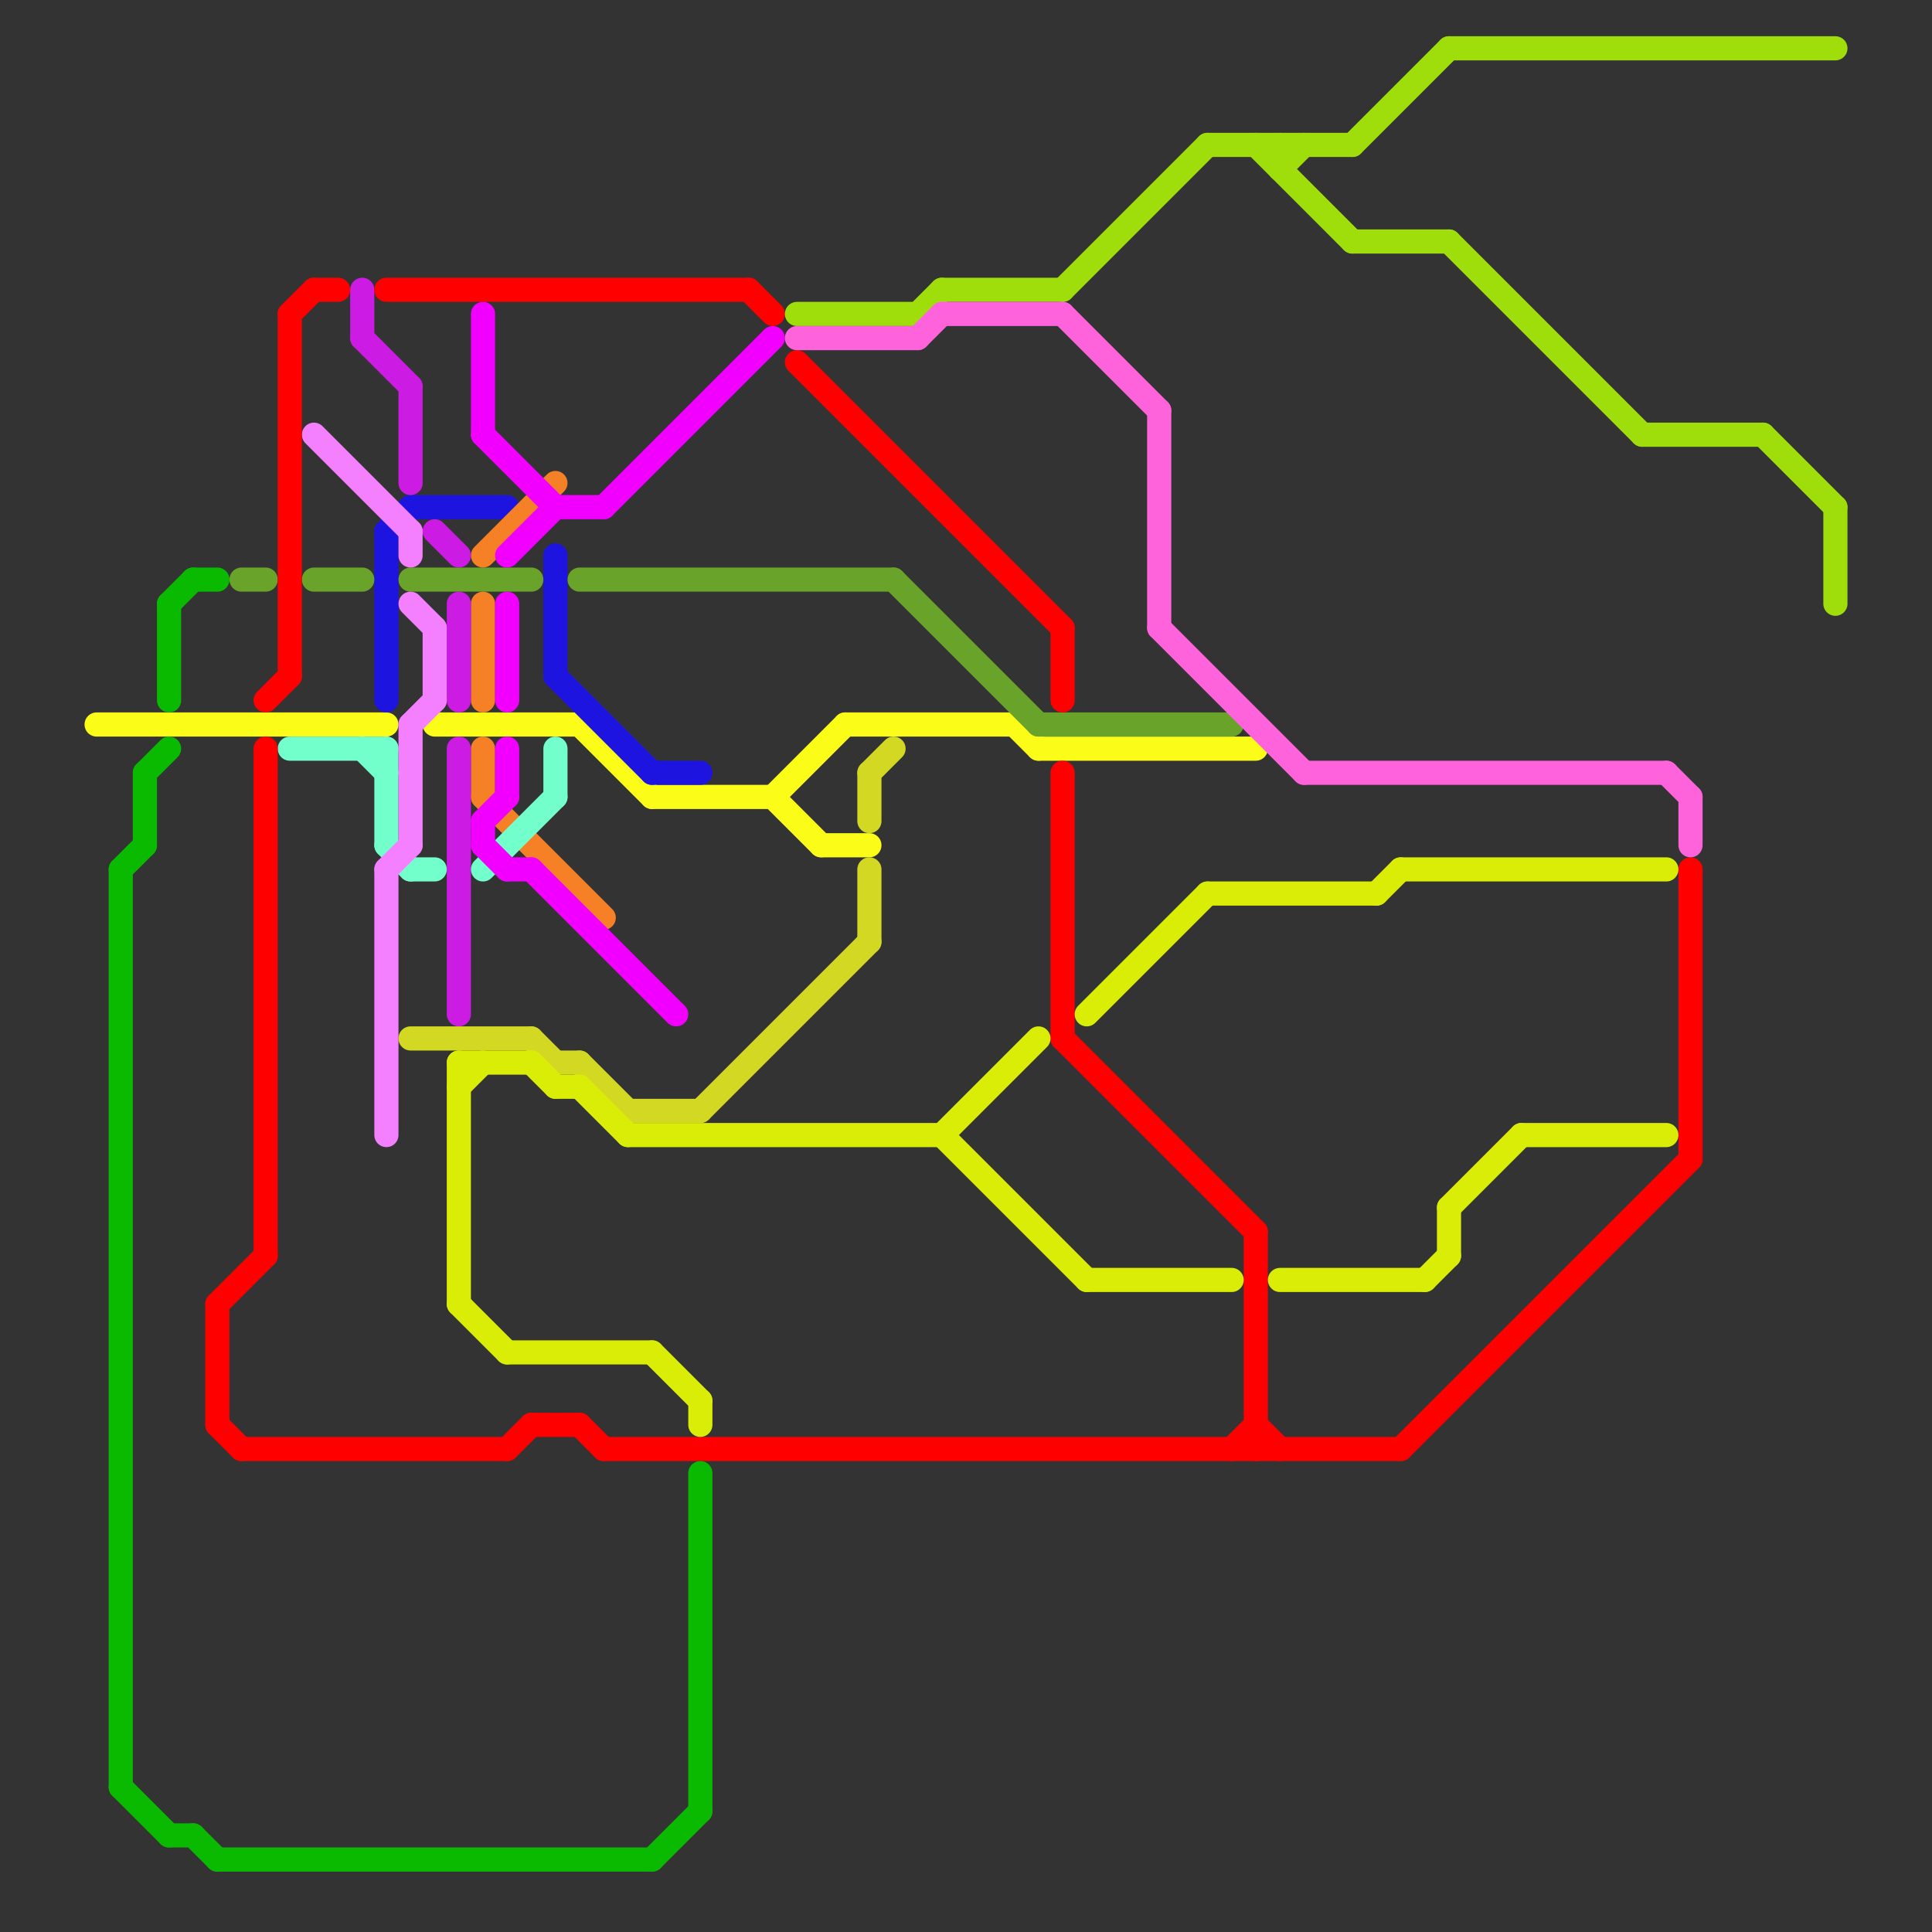 
<svg version="1.1" xmlns="http://www.w3.org/2000/svg" viewBox="0 0 80 80">
<rect x="0" y="0" width="80" height="80" fill="#333333" stroke="none"/>
<style>line { stroke-width: 0.75; fill: none; stroke-linecap: round; stroke-linejoin: round; } .c0 { stroke: #fcfc19 } .c1 { stroke: #1e14e0 } .c2 { stroke: #69a32a } .c3 { stroke: #f58025 } .c4 { stroke: #cc1be3 } .c5 { stroke: #73ffcc } .c6 { stroke: #f480ff } .c7 { stroke: #f200ff } .c8 { stroke: #d3d923 } .c9 { stroke: #ff0000 } .c10 { stroke: #9fde0b } .c11 { stroke: #ff63db } .c12 { stroke: #09ba00 } .c13 { stroke: #daed07 } .w1 { stroke-width: 1; }</style><line class="c0 w1" x1="24" y1="30" x2="27" y2="33"/><line class="c0 w1" x1="4" y1="30" x2="16" y2="30"/><line class="c0 w1" x1="32" y1="33" x2="34" y2="35"/><line class="c0 w1" x1="43" y1="31" x2="52" y2="31"/><line class="c0 w1" x1="27" y1="33" x2="32" y2="33"/><line class="c0 w1" x1="35" y1="30" x2="42" y2="30"/><line class="c0 w1" x1="42" y1="30" x2="43" y2="31"/><line class="c0 w1" x1="34" y1="35" x2="36" y2="35"/><line class="c0 w1" x1="18" y1="30" x2="24" y2="30"/><line class="c0 w1" x1="32" y1="33" x2="35" y2="30"/><line class="c1 w1" x1="23" y1="23" x2="23" y2="28"/><line class="c1 w1" x1="16" y1="22" x2="16" y2="29"/><line class="c1 w1" x1="23" y1="28" x2="27" y2="32"/><line class="c1 w1" x1="17" y1="21" x2="21" y2="21"/><line class="c1 w1" x1="16" y1="22" x2="17" y2="21"/><line class="c1 w1" x1="27" y1="32" x2="29" y2="32"/><line class="c2 w1" x1="10" y1="24" x2="11" y2="24"/><line class="c2 w1" x1="37" y1="24" x2="43" y2="30"/><line class="c2 w1" x1="13" y1="24" x2="15" y2="24"/><line class="c2 w1" x1="43" y1="30" x2="51" y2="30"/><line class="c2 w1" x1="17" y1="24" x2="22" y2="24"/><line class="c2 w1" x1="24" y1="24" x2="37" y2="24"/><line class="c3 w1" x1="20" y1="31" x2="20" y2="33"/><line class="c3 w1" x1="20" y1="23" x2="23" y2="20"/><line class="c3 w1" x1="20" y1="33" x2="25" y2="38"/><line class="c3 w1" x1="20" y1="25" x2="20" y2="29"/><line class="c4 w1" x1="15" y1="12" x2="15" y2="14"/><line class="c4 w1" x1="17" y1="16" x2="17" y2="20"/><line class="c4 w1" x1="19" y1="31" x2="19" y2="42"/><line class="c4 w1" x1="18" y1="22" x2="19" y2="23"/><line class="c4 w1" x1="19" y1="25" x2="19" y2="29"/><line class="c4 w1" x1="15" y1="14" x2="17" y2="16"/><line class="c5 w1" x1="12" y1="31" x2="16" y2="31"/><line class="c5 w1" x1="15" y1="31" x2="16" y2="32"/><line class="c5 w1" x1="17" y1="36" x2="18" y2="36"/><line class="c5 w1" x1="16" y1="31" x2="16" y2="35"/><line class="c5 w1" x1="23" y1="31" x2="23" y2="33"/><line class="c5 w1" x1="16" y1="35" x2="17" y2="36"/><line class="c5 w1" x1="20" y1="36" x2="23" y2="33"/><line class="c6 w1" x1="17" y1="30" x2="17" y2="35"/><line class="c6 w1" x1="17" y1="25" x2="18" y2="26"/><line class="c6 w1" x1="13" y1="18" x2="17" y2="22"/><line class="c6 w1" x1="18" y1="26" x2="18" y2="29"/><line class="c6 w1" x1="17" y1="22" x2="17" y2="23"/><line class="c6 w1" x1="16" y1="36" x2="17" y2="35"/><line class="c6 w1" x1="16" y1="36" x2="16" y2="47"/><line class="c6 w1" x1="17" y1="30" x2="18" y2="29"/><line class="c7 w1" x1="23" y1="21" x2="25" y2="21"/><line class="c7 w1" x1="21" y1="31" x2="21" y2="33"/><line class="c7 w1" x1="21" y1="25" x2="21" y2="29"/><line class="c7 w1" x1="20" y1="34" x2="21" y2="33"/><line class="c7 w1" x1="20" y1="34" x2="20" y2="35"/><line class="c7 w1" x1="20" y1="35" x2="21" y2="36"/><line class="c7 w1" x1="21" y1="36" x2="22" y2="36"/><line class="c7 w1" x1="25" y1="21" x2="32" y2="14"/><line class="c7 w1" x1="22" y1="36" x2="28" y2="42"/><line class="c7 w1" x1="20" y1="18" x2="23" y2="21"/><line class="c7 w1" x1="20" y1="13" x2="20" y2="18"/><line class="c7 w1" x1="21" y1="23" x2="23" y2="21"/><line class="c8 w1" x1="36" y1="36" x2="36" y2="39"/><line class="c8 w1" x1="36" y1="32" x2="37" y2="31"/><line class="c8 w1" x1="24" y1="44" x2="26" y2="46"/><line class="c8 w1" x1="17" y1="43" x2="22" y2="43"/><line class="c8 w1" x1="22" y1="43" x2="23" y2="44"/><line class="c8 w1" x1="29" y1="46" x2="36" y2="39"/><line class="c8 w1" x1="36" y1="32" x2="36" y2="34"/><line class="c8 w1" x1="26" y1="46" x2="29" y2="46"/><line class="c8 w1" x1="23" y1="44" x2="24" y2="44"/><line class="c9 w1" x1="11" y1="29" x2="12" y2="28"/><line class="c9 w1" x1="9" y1="59" x2="10" y2="60"/><line class="c9 w1" x1="33" y1="15" x2="44" y2="26"/><line class="c9 w1" x1="13" y1="12" x2="14" y2="12"/><line class="c9 w1" x1="44" y1="26" x2="44" y2="29"/><line class="c9 w1" x1="10" y1="60" x2="21" y2="60"/><line class="c9 w1" x1="44" y1="32" x2="44" y2="43"/><line class="c9 w1" x1="11" y1="31" x2="11" y2="52"/><line class="c9 w1" x1="58" y1="60" x2="70" y2="48"/><line class="c9 w1" x1="31" y1="12" x2="32" y2="13"/><line class="c9 w1" x1="9" y1="54" x2="9" y2="59"/><line class="c9 w1" x1="25" y1="60" x2="58" y2="60"/><line class="c9 w1" x1="52" y1="59" x2="53" y2="60"/><line class="c9 w1" x1="16" y1="12" x2="31" y2="12"/><line class="c9 w1" x1="70" y1="36" x2="70" y2="48"/><line class="c9 w1" x1="24" y1="59" x2="25" y2="60"/><line class="c9 w1" x1="21" y1="60" x2="22" y2="59"/><line class="c9 w1" x1="12" y1="13" x2="13" y2="12"/><line class="c9 w1" x1="51" y1="60" x2="52" y2="59"/><line class="c9 w1" x1="9" y1="54" x2="11" y2="52"/><line class="c9 w1" x1="22" y1="59" x2="24" y2="59"/><line class="c9 w1" x1="52" y1="51" x2="52" y2="60"/><line class="c9 w1" x1="44" y1="43" x2="52" y2="51"/><line class="c9 w1" x1="12" y1="13" x2="12" y2="28"/><line class="c10 w1" x1="68" y1="18" x2="73" y2="18"/><line class="c10 w1" x1="39" y1="12" x2="44" y2="12"/><line class="c10 w1" x1="53" y1="7" x2="54" y2="6"/><line class="c10 w1" x1="60" y1="2" x2="76" y2="2"/><line class="c10 w1" x1="76" y1="21" x2="76" y2="25"/><line class="c10 w1" x1="56" y1="10" x2="60" y2="10"/><line class="c10 w1" x1="60" y1="10" x2="68" y2="18"/><line class="c10 w1" x1="38" y1="13" x2="39" y2="12"/><line class="c10 w1" x1="56" y1="6" x2="60" y2="2"/><line class="c10 w1" x1="73" y1="18" x2="76" y2="21"/><line class="c10 w1" x1="50" y1="6" x2="56" y2="6"/><line class="c10 w1" x1="33" y1="13" x2="38" y2="13"/><line class="c10 w1" x1="44" y1="12" x2="50" y2="6"/><line class="c10 w1" x1="52" y1="6" x2="56" y2="10"/><line class="c10 w1" x1="53" y1="6" x2="53" y2="7"/><line class="c11 w1" x1="54" y1="32" x2="69" y2="32"/><line class="c11 w1" x1="48" y1="26" x2="54" y2="32"/><line class="c11 w1" x1="69" y1="32" x2="70" y2="33"/><line class="c11 w1" x1="70" y1="33" x2="70" y2="35"/><line class="c11 w1" x1="39" y1="13" x2="44" y2="13"/><line class="c11 w1" x1="38" y1="14" x2="39" y2="13"/><line class="c11 w1" x1="44" y1="13" x2="48" y2="17"/><line class="c11 w1" x1="48" y1="17" x2="48" y2="26"/><line class="c11 w1" x1="33" y1="14" x2="38" y2="14"/><line class="c12 w1" x1="27" y1="77" x2="29" y2="75"/><line class="c12 w1" x1="6" y1="32" x2="6" y2="35"/><line class="c12 w1" x1="5" y1="36" x2="5" y2="74"/><line class="c12 w1" x1="9" y1="77" x2="27" y2="77"/><line class="c12 w1" x1="7" y1="76" x2="8" y2="76"/><line class="c12 w1" x1="7" y1="25" x2="7" y2="29"/><line class="c12 w1" x1="5" y1="36" x2="6" y2="35"/><line class="c12 w1" x1="6" y1="32" x2="7" y2="31"/><line class="c12 w1" x1="8" y1="76" x2="9" y2="77"/><line class="c12 w1" x1="8" y1="24" x2="9" y2="24"/><line class="c12 w1" x1="5" y1="74" x2="7" y2="76"/><line class="c12 w1" x1="29" y1="61" x2="29" y2="75"/><line class="c12 w1" x1="7" y1="25" x2="8" y2="24"/><line class="c13 w1" x1="26" y1="47" x2="39" y2="47"/><line class="c13 w1" x1="59" y1="53" x2="60" y2="52"/><line class="c13 w1" x1="57" y1="37" x2="58" y2="36"/><line class="c13 w1" x1="45" y1="53" x2="51" y2="53"/><line class="c13 w1" x1="19" y1="44" x2="22" y2="44"/><line class="c13 w1" x1="53" y1="53" x2="59" y2="53"/><line class="c13 w1" x1="19" y1="44" x2="19" y2="54"/><line class="c13 w1" x1="23" y1="45" x2="24" y2="45"/><line class="c13 w1" x1="22" y1="44" x2="23" y2="45"/><line class="c13 w1" x1="21" y1="56" x2="27" y2="56"/><line class="c13 w1" x1="58" y1="36" x2="69" y2="36"/><line class="c13 w1" x1="45" y1="42" x2="50" y2="37"/><line class="c13 w1" x1="29" y1="58" x2="29" y2="59"/><line class="c13 w1" x1="27" y1="56" x2="29" y2="58"/><line class="c13 w1" x1="60" y1="50" x2="60" y2="52"/><line class="c13 w1" x1="50" y1="37" x2="57" y2="37"/><line class="c13 w1" x1="24" y1="45" x2="26" y2="47"/><line class="c13 w1" x1="63" y1="47" x2="69" y2="47"/><line class="c13 w1" x1="39" y1="47" x2="45" y2="53"/><line class="c13 w1" x1="19" y1="54" x2="21" y2="56"/><line class="c13 w1" x1="19" y1="45" x2="20" y2="44"/><line class="c13 w1" x1="39" y1="47" x2="43" y2="43"/><line class="c13 w1" x1="60" y1="50" x2="63" y2="47"/>


</svg>

